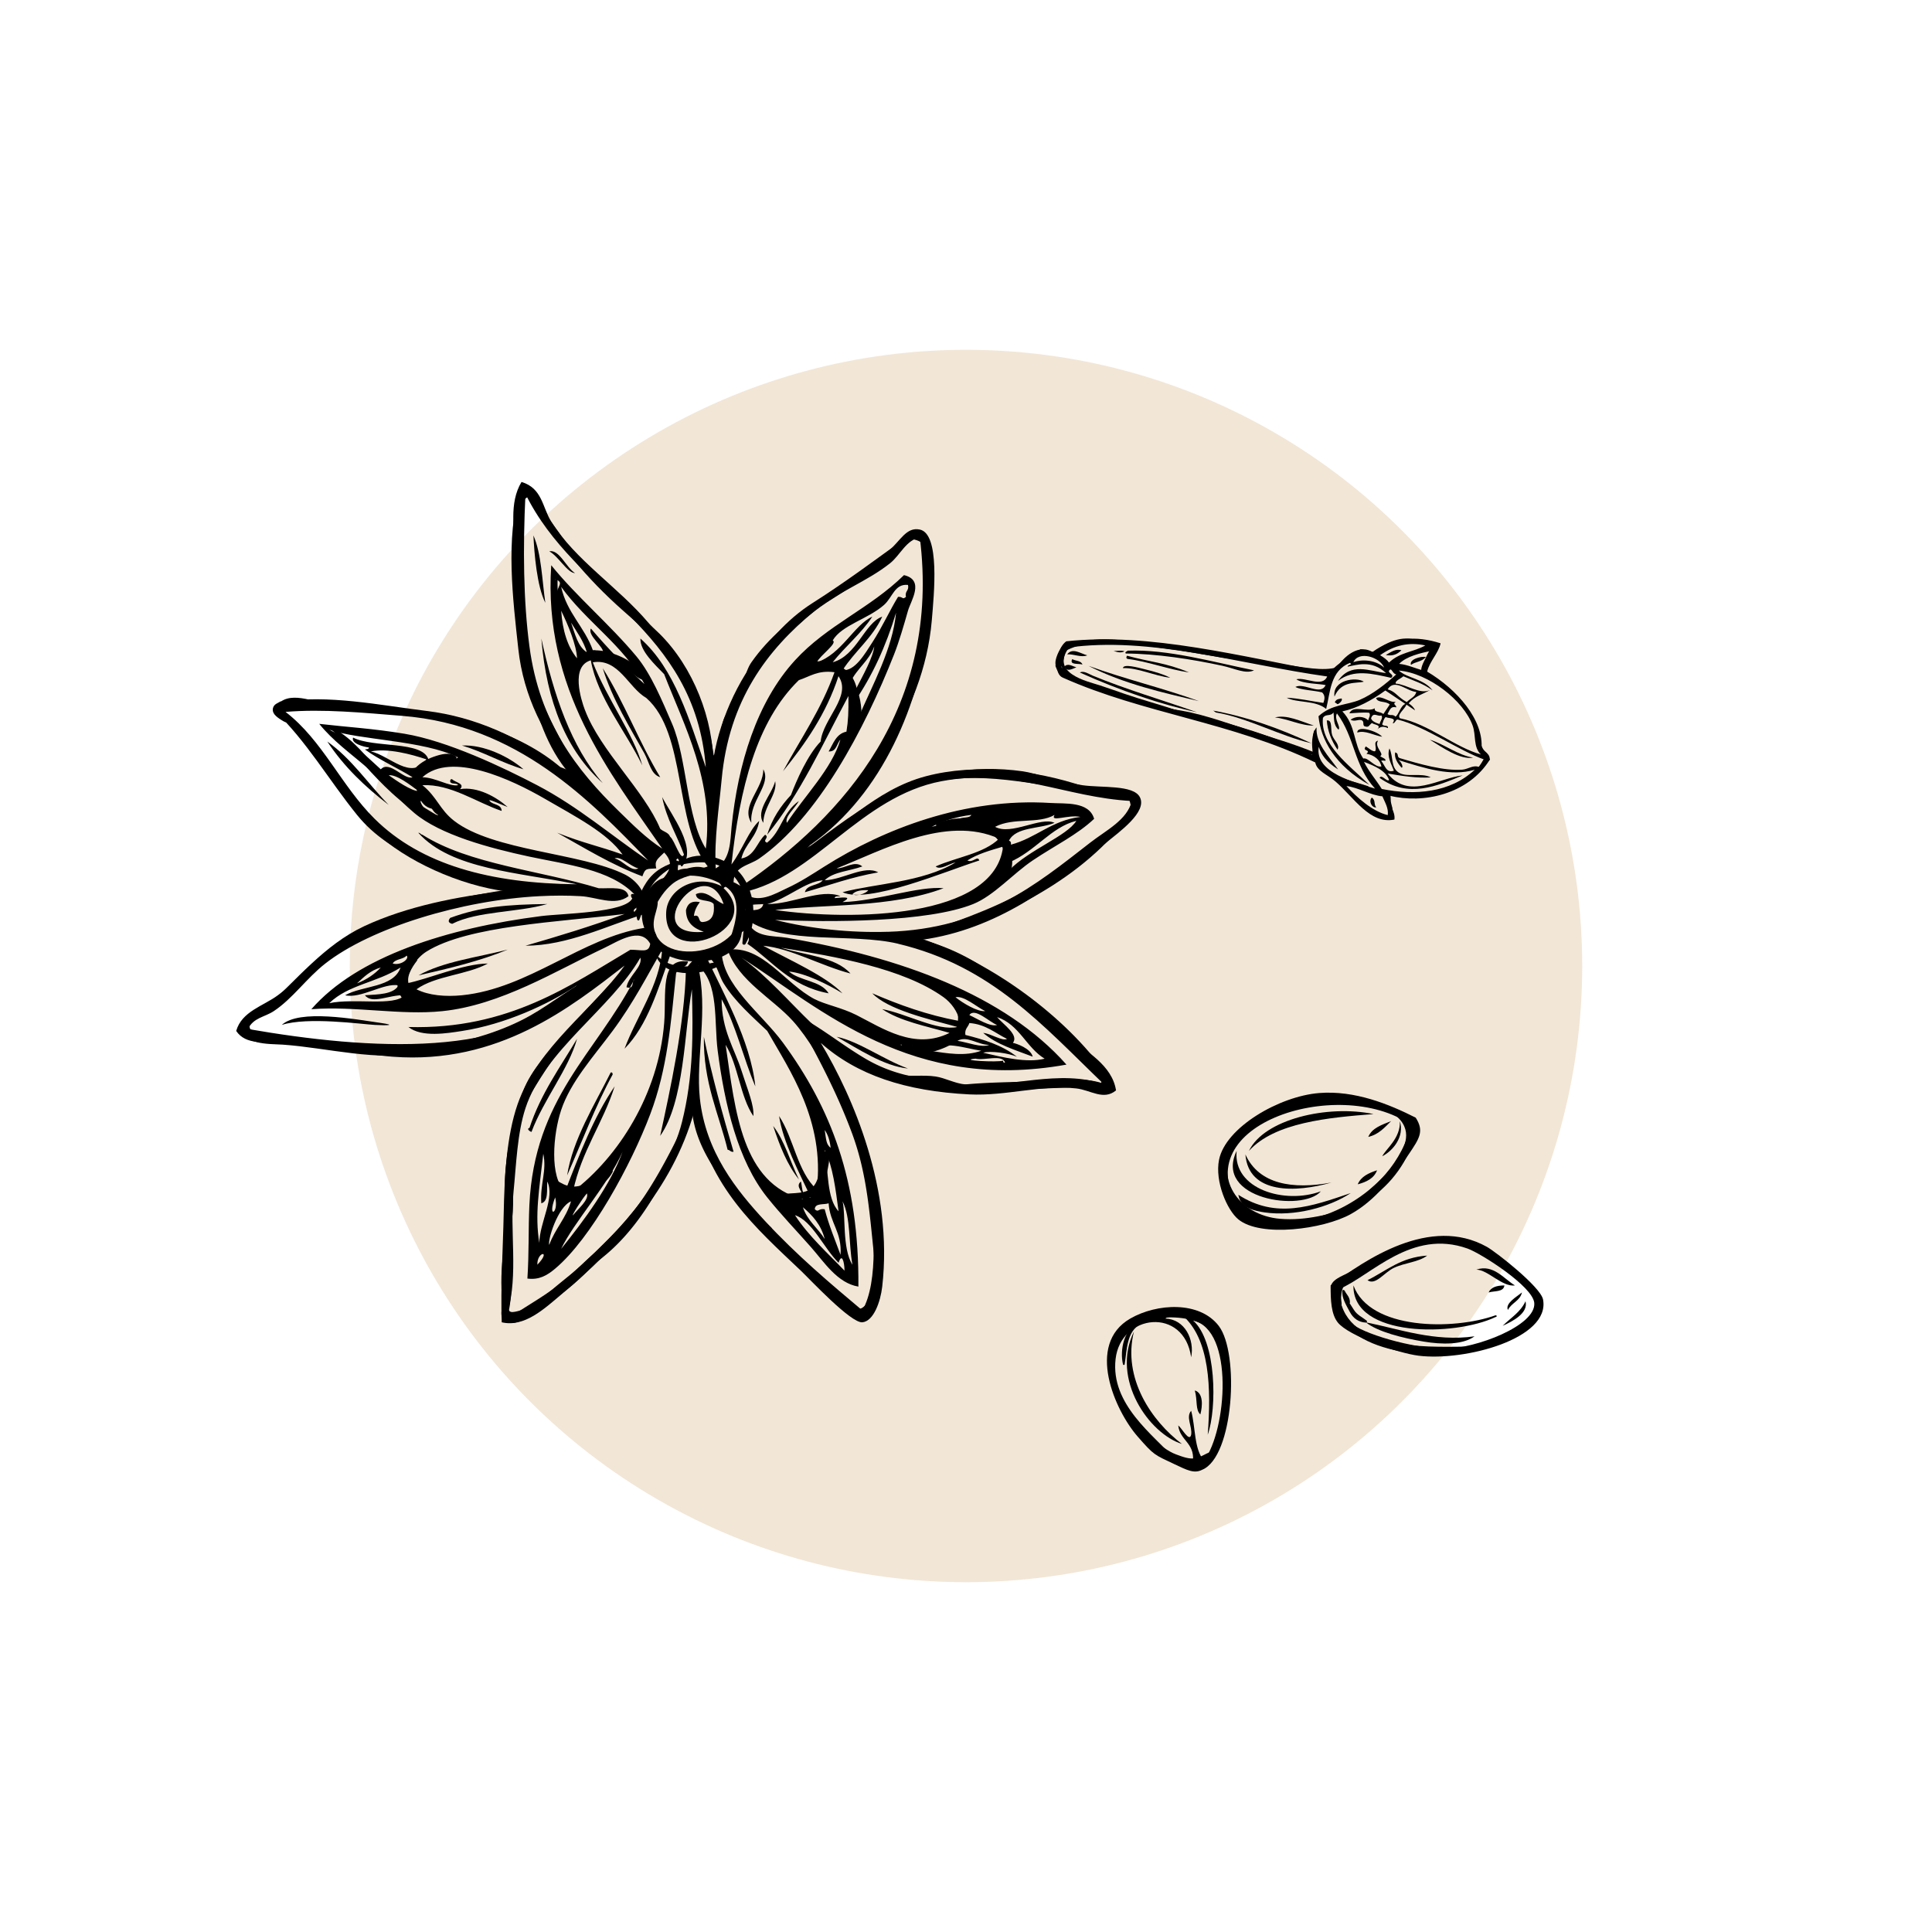 <svg viewBox="0 0 500 500" id="a" xmlns="http://www.w3.org/2000/svg"><defs><style>.c,.d{stroke-width:0}.d{fill-rule:evenodd}</style></defs><circle style="stroke-width:0;fill:#eee0cb;opacity:.8" r="159.47" cy="250" cx="250"></circle><path class="d" d="M189.85 298.07c-.83.14-.88-.48-1.54-.51-2.32-9.48-6.3-17.29-6.15-29.23 2.13 10.35 4.86 20.1 7.69 29.75ZM137.54 292.94c-.59-.18-1.3-.9-.51-1.03 2.92-8.87 7.92-15.67 12.31-23.08-2.14 7.78-8.61 15.66-11.79 24.1ZM72.92 265.25c4.54-4.16 18.9-1.48 25.64-.51 3.99.57 1.87.7-1.54.51-3.38-.18-17.39-2.16-24.1 0ZM108.3 252.43c6.35-3.57 15.18-4.65 23.08-6.67-7 2.92-15 4.83-23.08 6.67ZM117.02 239.09c-1.07-.29-1.09-.8-.51-1.54 7.8-2.87 14.71-3.47 25.13-3.59-7.67 2.24-18.05 1.78-24.62 5.13ZM197.54 212.94c-2.08-3.25 2.21-7.25 3.08-10.77.67 3.25-3 6.56-3.08 10.77ZM194.46 212.94c-2.86-4.46 3.14-8.78 3.08-13.85 2.22 3.92-3.66 8.19-3.08 13.85ZM100.61 208.32c-6.11-4.66-11.62-9.92-15.9-16.41 6.31 4.46 10.57 10.97 15.9 16.41ZM156 202.68c-9.4-8.38-14.55-21.01-15.9-37.44 3.19 14.58 7.64 27.92 15.9 37.44ZM135.48 199.09c-5.67-1.68-10.25-4.46-15.9-6.15 5.59-.28 12.16 2.88 15.9 6.15ZM141.13 156.01c-2.19-4.34-2.86-12.82-3.08-17.44 2.08 4.76 2.22 11.46 3.08 17.44Z"></path><path class="d" d="M147.28 200.12c-11.02-12.7-12.86-36.22-13.85-56.41-.32-6.55-1.77-13.51 1.54-18.98 5.38 1.62 5.37 6.53 7.69 10.26 6.21 9.97 17.28 16.9 25.13 26.16 8.18 9.65 14.72 18.59 16.92 34.36 2.02-2.34 1.41-5.9 2.57-9.23.78-2.24 2.95-3.66 4.1-6.15.96-2.08 1.31-6.19 3.08-8.72 9.13-13.04 24.4-19.49 35.39-28.72 3.18-2.68 4.68-6.4 8.21-5.64 5.23 1.13 3.68 16.55 3.08 23.59-2.12 24.64-18.6 44.46-32.31 58.98 12.9-9.62 29.42-23.73 55.9-20 3.36.47 9.16 2.68 15.39 3.59 4.95.72 13.17-.16 14.87 3.08 2.02 3.84-5.42 9.08-8.72 11.8-13.5 11.12-28.29 22.42-47.7 25.13 16.67 4.29 26.21 15.46 37.95 25.13 4.58 3.77 11.29 7.28 12.31 13.85-3.26 2.67-6.54-.08-10.26-.51-8.82-1.03-18.22 2.01-27.69 1.54-16.51-.83-29.1-4.99-38.46-13.33 8.41 14.06 18.77 37.96 15.9 63.08-.44 3.86-2.21 8.94-5.13 9.23-2.95.3-13.7-11.25-15.9-13.33-11.78-11.19-23.69-21.48-27.69-41.03-5.64 19.99-19.61 34.74-34.36 47.18-4.33 3.65-9.54 8.56-15.39 7.18-.32-9.25.31-18.7.51-28.21.19-9.23.7-19.91 3.59-28.21 5.21-14.97 19.67-24.6 27.69-35.9-13.92 10.76-32.57 25.67-60 23.59-8.22-.62-18.41-3.07-27.69-3.59-5.36-.3-10.29.68-12.82-3.08 1.44-5.08 7-6.43 10.77-9.23 7.3-5.42 11.68-11.03 20.51-15.9 10.28-5.67 23.44-9 37.95-11.28-15.07-5.22-29.09-8.54-37.95-19.49-7.34-9.07-13.06-19.12-21.54-27.18 2.78-5.39 9.09-2.46 13.85-1.54 5.17 1 11.33 1.19 16.41 1.54 18.84 1.29 34.78 6.39 45.13 15.9.44-.09.48.2.51.51h.51Zm18.46 47.7c-7.54 13.18-24.82 23.95-29.75 38.98-2.14 6.52-2.4 14.75-3.08 21.54-1.03 10.38 1.27 21.43-1.54 31.28 5.45.21 9.9-4.69 14.36-8.21 11.95-9.43 26.85-25.44 30.77-41.03 2.98-11.86 2.87-23.09 2.56-34.36-1.96 11.13-1.95 29.1-8.21 37.95 2.56-11.78 6.33-29.02 6.67-43.08.52-1.02 1.28-1.8 2.05-2.56-1.54-.85-4.4-.39-6.15-1.03-3.17 8.8-5.84 18.09-11.79 24.1 3.12-8.35 9.12-16.51 9.74-25.64-3.7 6.44-7.45 13.8-12.82 21.03-4.94 6.65-10.9 13.19-13.33 20.51-2.07 6.22-3.06 17.37 1.03 21.03 3.72-9.61 7.41-19.26 12.82-27.18-3.05 9.6-8.58 16.72-10.77 27.18 11.72-8.91 22.11-25.08 23.59-43.59.61-7.58-1.24-16.94 6.15-15.9-.25 1.8-2.64 1.46-3.08 3.08-1.34 12.92-2.22 24.64-6.67 36.41-4.96 13.14-15.33 32.2-24.62 40-2.08 1.75-4.14 2.96-7.18 2.56.44-6.6.23-12.7.51-18.98 1.27-27.74 17.24-39.32 27.18-58.47-.72.65-.03 2.71-2.05 2.05.52-2.91 4.27-5.29 3.59-7.69Zm45.13 10.77c2.62 1.38 6.95 2.17 10.77 4.1 6.69 3.38 15.05 9.15 24.1 4.62-6.1-1.77-12.73-3-17.44-6.15 6.28 1.14 14.31 5.77 19.49 4.62-7.81-2.1-18.05-4.52-22.05-8.72 6.94 2.98 14.19 5.64 22.57 7.18-.4-2.43-2.19-4.78-4.1-6.15-10.5-7.54-28.12-10.55-42.06-12.82 6.23 1.97 14.08 2.33 17.95 6.67-7.6-1.97-15.39-6.49-22.57-7.18 6.86 3.74 16.15 7.79 20.51 12.31-3.81-2.35-9.77-5.26-13.85-5.64 2.82 2.48 8.27 2.33 10.26 5.64-10.1-1.87-14.6-8.43-21.03-12.82.99-1.84-.2-1.88-.51-3.59-2.47 1.29-3.17 4.35-6.15 5.13-.15 8.97 10.28 16.42 15.9 24.1 12.28 16.79 19.7 35.45 19.49 63.08-5.46-.9-8.88-6.38-12.31-10.26-3.7-4.19-7.75-8.41-11.28-12.82-7.61-9.5-11.02-24.03-12.82-37.95-.99-7.69.41-17.47-5.13-22.05 2.79 11.34-.6 24.12.51 34.36 1.5 13.86 9.4 23.7 16.92 31.8 8.26 8.89 16.79 16.08 25.13 23.08 4.31-7.32 3.02-23.25 1.54-32.31-2.34-14.33-11.81-34.03-19.49-42.57-5.27-5.86-14.11-10.37-16.92-18.46 9-1.24 14.65 8.65 22.57 12.82Zm6.15 68.21c-3.8-3.75-6.84-10.9-11.28-12.31 3.59 5.48 8.39 9.73 12.82 14.36-.02-2.25-.67-4.73-1.54-2.05Zm1.03-15.9c.87 3.29-.16 12.19 2.56 16.41-.99-5.33-.41-12.24-2.56-16.41Zm-78.98 16.41c3.79-3.95-.15-3.43 0 0Zm75.39-15.9c-1.27.44-3.55-.13-3.59 1.54.98.96.93-.3 2.56 0 1.1 4.19 2.68 7.92 4.1 11.8.42-5.9-2.76-8.18-3.08-13.33Zm-69.24 11.8c5.96-7.37 12.78-16.62 15.9-25.13-3.71 8.46-12.66 18.3-15.9 25.13Zm2.56-12.31c-3.45 1.46-6.09 10.06-5.64 11.28 1.49-4.15 4.36-6.92 5.64-11.28Zm-6.15-5.13c-.15 2.25.35 5.14-1.54 5.64-.35-5.17 1.48-8.32.51-12.82-1.07 9.43-2.21 15.69-1.03 23.08.08-5.33 4.13-11.79 2.05-15.9Zm66.16 6.67c1.15 3.46 3.86 5.37 5.64 8.21-.93-3.69-3.13-6.1-5.64-8.21Zm-55.9-3.59c-1.2 1.32-4.11 5.97-3.59 5.64 1.19-1.55 4.23-3.96 3.59-5.64Zm-8.21 1.03c-2.18 5.56 1.03 4.32 0 0Zm69.75-12.31c1.02 5.48.45 12.55 3.59 15.9-.77-5.72-1.45-11.55-3.59-15.9Zm-11.79-8.72c3.8 5.77 4.72 14.42 9.74 18.98 2.16-17.82-7.14-31.02-12.82-41.03-3.94-3.78-8.25-7.46-11.28-12.31-1.45-2.32-1.74-5.8-4.62-7.18 4.12 9.04 11.6 21.91 12.82 33.85-3.11-7.32-5.03-15.83-8.72-22.57-.02 8.03 3.34 12.8 5.13 18.46 1.58 4.99 3.32 8.96 3.08 11.8-3.45-5.09-3.92-13.17-7.18-18.46 2.55 17.45 4.2 35.81 20 40 .47-1.87-2.23-3.2-.51-4.62.45 1.77.13 4.31 2.56 4.1-3.01-6.39-7.21-14.33-8.21-21.03Zm11.79 3.59c.41 2.6.36 3.67 1.54 4.62-.2-1.85-.68-3.42-1.54-4.62Zm18.98-48.21c-11.94-2.84-29.65.4-38.98-6.15 1.4 4.71 6.73 4.01 10.26 4.62 29.36 5.05 56.24 14.73 72.31 32.82-40.04 7.21-63.13-14.13-84.11-27.69 13.35 9.51 22.26 26.46 40.52 30.26 3.14.65 6.41.01 9.74.51 2.47.37 4.92 1.79 7.69 2.05 11.21 1.04 24.4-4.15 35.9 0-15.8-15.14-29.01-30.62-53.34-36.41Zm20 29.75c-4.71.44 5.85 1 7.18.51.03.31.08.61.51.51-.66-2.25-5.37-.45-7.69-1.03Zm14.87-.51c-4.58-1.75-9.45-3.2-12.82-6.15 2.06.18 4.94 2.22 6.15 1.54-3.11-1.51-5.46-3.77-9.74-4.1-.29 1.07-1.27 1.46-1.03 3.08 4.76 1.21 9.35 2.55 13.33 5.64-2.03-.89-6.9-1.63-8.72-1.03 5.07 1.18 11.27 2.7 15.9 1.54-4.78-2.91-6.54-8.85-12.31-10.77 1.63 1.95 5.72 4.61 4.1 6.67.89.18 4.6 1.4 5.13 3.59Zm-13.33-1.54c-4.28-.61-9.82-2.82-13.33 0 4.47.68 9.13 1.52 13.33 0Zm-13.85-.51c-2.91-.6-5.2-1.33-7.18-1.03 2.09.33 5.96 3.1 7.18 1.03Zm7.69-2.05c2.44.31 6.28 1.91 8.21 1.03-2.83.08-5.7-2.49-8.21-1.03Zm-138.47-53.34c12.14 7.69 30.45 9.21 45.64 13.85 3.14.11 7.15-.65 7.69 2.05-3.5 2.67-8.18.23-12.31 0-3.52-.2-7.02-.19-10.77 0-20.05 1.03-43.55 8.16-55.39 17.44-4.89 3.83-8.41 9.05-13.33 12.31-2.39 1.58-5.23 1.66-6.67 4.62 31.07 5.4 69.28 8 85.13-11.28-7.4 4.9-18.57 10.08-29.75 11.8-3.81.59-10.44 1.72-13.85-1.03 26 .73 42.12-10.96 57.44-20 3.04 0 4.79.91 5.13-1.54-2.51-4.58-8.44-.56-11.8 1.03-12.62 5.96-26.88 14.86-42.05 16.41-10.81 1.11-22.35-1.36-33.85-.51 11.87-13.63 35.19-21 59.49-24.1 5.31-.68 21.95-.83 23.59-4.62-.1.22-1-1.51.51-1.03-6.23-6.45-17.39-7.65-27.18-9.74-10.37-2.22-23.01-5.62-29.75-11.28-4.65-3.91-8.19-8.25-12.31-11.8-4.32-3.72-8.78-6.89-12.31-11.28 7.32.85 13.79 1.19 22.05 2.56 11.22 1.87 25.56 8.73 34.36 13.33 10.68 5.59 19.46 13.23 28.72 19.49-15.04-15.59-33.79-35.06-63.59-37.44-10.11-.81-20.57-1.85-30.26-1.03 9.61 7.38 14.38 19.09 23.08 27.69 12 11.87 29.86 16.7 52.31 16.92-14.99-3.13-32.47-3.77-41.03-13.33.51 0 .61.42 1.03.51Zm141.55 46.67c2.01.91 5.39 3.14 7.18 2.56-1.97-.71-5.81-4.63-7.18-2.56Zm-3.59-4.62c1.9 1.53 5.72 3.84 7.69 3.59-2.31-1.12-5.5-4.06-7.69-3.59Zm-142.58-.51c-4-.2-8.36 2.45-10.26 0 3.52-.24 7.33-.19 8.72-2.56-3.81-.72-9.79 3.53-13.85 2.56 4.6-2.58 12.47-1.89 14.36-7.18-6.35 4.01-13.44 4.39-18.46 9.23 6.55-1.39 16.82.91 19.49-2.05Zm11.8-55.39c.03-.31.08-.61.51-.51.78.82 3.44 1.11 2.05 2.56 4.52-.75 9.44 2.06 12.31 4.62-1.2-.4-5.45-2.43-4.62-1.54.82 1.06 3.03.73 3.08 2.56-6.52-2.2-13.16-7.01-20.51-6.67 3.84 3.09 4.43 6.3 8.21 9.23 10.08 7.82 32.89 8.29 44.11 13.85 2.86 1.42 5.12 4.18 5.13 6.67-.04 1.53-3.64 2.13-2.56 3.08.21-1.14 2.81-.49 2.56.51-9.63 3.02-19.85 8.18-30.77 8.21 8.39-2.43 16.88-5 25.64-8.21-16.73 2.06-40.59 3-51.29 9.74-2.6 1.64-4.81 4.98-5.13 8.21 5.35-1 14.69-5.11 21.03-5.13-5.42 2.96-13.61 3.14-18.46 6.67 3.19 1.6 7.49 1.97 11.8 1.54 17.26-1.74 30.95-14.87 47.18-17.44.72-2.78 1.38-5.07.51-8.21 1.84-3.13 9.24-6.53 4.61-11.28-1.8 1.77-2.54 2.11-2.05 4.1-2.45.19-2.81-.2-3.59 2.05-8.08-3.03-14.92-7.31-22.05-11.28 6.93 2.76 10.71 3.41 16.92 5.64-3.92-5.59-12.09-9.77-20-14.36-8.82-5.12-24.34-12.38-31.8-5.64 3.38.05 7.05 2.51 9.23 2.05-.31-.71-1.97-.08-2.05-1.03Zm-17.95 48.21c-2.68.74-4.39 2.45-6.15 4.1 2.46-.96 4.51-2.33 6.15-4.1Zm6.67-3.08c-.86 1.02-2.94.82-3.59 2.05 2.19.62 4.44-1.33 3.59-2.05Zm64.62-15.39c1.32 2.66-1.35 5.16-.51 8.72 2.51 10.7 27.88 5.37 21.54-9.74-1.12-.12-2.76-2.31-3.59-1.03 11.28 10.69-15.67 21.56-14.87 6.15.3-5.77 7.51-10.08 14.36-6.67-3.7-6.38-14.6-2.18-16.92 2.56Zm7.69 3.59c.4-1.49 1.27-2.49 3.59-2.05-.72.99-1.36 2.06-1.54 3.59 1.91-.55.81 1.92 2.56 1.54 2.11-.28 2.88-1.91 2.56-4.62-1.02-1.37-4.44-.34-4.61-2.56 2.7-1.32 4.95 1.76 7.18 2.56-4.75-14.2-22.58 8.76-5.13 7.18-2.53-.88-4.6-2.24-4.61-5.64Zm52.31 5.64c24.5-.8 38.12-12.04 52.31-23.08 4.13-3.22 9.56-5.83 10.77-10.77-17.26-.9-30.45-8.67-49.24-5.13-20.93 3.94-32.9 24.8-51.29 28.72 3.48 3.37 8.24.37 11.28-1.03 3.48-1.59 6.76-3.76 9.74-5.64 15.42-9.74 36.29-17.81 58.47-16.41 3.73.24 9.96-.48 11.28 4.1-4.39 4.15-10.19 6.93-15.9 10.77-5.12 3.44-10.01 9.1-15.39 11.28-11.74 4.76-37.42 4.76-51.29 4.1 9.31 2.35 19.64 3.39 29.23 3.08Zm17.44-17.95c-1.49.24-3.99 2.13-5.13 1.03 5.44-2.42 12.43-3.3 16.41-7.18-13.8-6.29-30.73 3.31-42.06 7.69 2.14.07 4.65-2.16 6.67-.51-3.24 1.2-7.53 1.36-9.74 3.59 4.72-.14 10.33-4.03 13.85-2.05-6.86 1.18-12.73 3.35-18.98 5.13.51-2.05 3.5-1.62 4.62-3.08-4.52.31-9.19 4.79-14.36 6.15 6.53.05 13.81-4.09 18.97-2.05-.6.08-1.46-.09-1.54.51 2.72-.25 4.64-.38 2.05 1.03 9.01-.27 19.66-4.21 26.16-3.59-13.51 5.13-31.3 4.12-43.59 5.64 19.66 2.8 56.8 2.34 58.98-16.41-3.3.97-6.64 1.91-9.23 3.59 1.47.72 2.61-1.4 3.08 0-8.83 2.82-28.79 11.33-35.39 8.21 8.51-2.26 20.62-2.53 29.23-7.69Zm-49.75 10.77c-1.85.2-4.29-.19-4.61 1.54 2.16.11 4.29.19 4.61-1.54Zm27.18-3.59c-1.79-.08-3.28.14-4.1 1.03.77.62 3.39-.02 4.1-1.03Zm-32.82-1.03c26.69-18.12 51.63-46.53 46.16-90.26-3.54.65-5.07 4.58-7.69 6.67-5.91 4.71-13.51 7.42-19.49 12.31-12.41 10.15-22.22 23.23-24.1 43.59-.69 7.39-1.97 15.55-1.54 23.08 3.94-2.26 3.74-7.21 4.1-10.77 1.65-16.27 6.5-32.24 16.41-43.08 8.39-9.18 19.27-13.29 28.21-22.05 5.45 1.29 1.75 6.67 1.03 9.23-1.1 3.88-2.32 8.05-3.59 11.28-7.73 19.6-19.78 42.28-34.88 52.82-2.69 1.88-6.63 1.99-6.67 6.15.76.27 1.29.76 2.05 1.03Zm86.67-16.92c-6.56 1.61-10.64 7.94-17.44 10.77.7 1.17-1.32 1.93 0 2.05 5.29-5.41 15-8.87 17.44-12.82Zm-127.19-28.72c3.97 10.59 15.38 20.89 19.49 30.77.77.77 2.16.92 2.56 2.05 1.23.97 2.76 6.6 3.59 4.62-1.81-5.03-4.52-9.16-5.64-14.87 2.32 4.58 9.33 13.45 5.13 17.95-.74-.02-.78-3.23-1.54-1.54 1.11-.09.23 1.82.51 2.56 1.93-.98 5.76-.05 7.69-1.03-8.8-11.03-5.35-34.31-15.9-43.59-4.67-2.68-7.11-10.32-13.85-9.23 3.76 9.6 10.52 18.56 12.82 26.67-4.31-8.86-11.57-17.48-13.33-27.18-5.27 1.52-2.56 10.09-1.54 12.82Zm7.69 38.46c2.14.44 4.26 3.59 6.15 2.56-2.09-.49-4.56-3.29-6.15-2.56Zm58.47-30.77c-1.04 1.01-.95 3.16-3.08 3.08 1.21-2.04 1.92-4.57 4.61-5.13.45-2.77.56-5.02.51-9.23-6.63 12.35-12.49 25.46-21.03 35.9 1.29-4.18 3.51-7.43 6.15-10.26 1.42-3.72 4.31-10.39 7.69-13.85.63-5.97 8.15-11.74 4.62-16.92-3.2 9.8-8.56 17.42-14.36 24.62 4.57-8.43 9.93-16.06 13.33-25.64-4.34-.58-6.39 1.13-9.23 2.05-11.01 10.7-15.31 28.11-17.44 47.7 2.81-3.73 4.49-8.8 7.18-11.28-.61 4.17-3.67 5.91-4.62 9.74 3.48-.63 4.01-4.2 6.15-6.15 1.26.68-.92 1.55.51 2.05 3.83-3.09 3.86-7.67 8.21-10.77-.85 1.73-3.78 4.07-3.08 5.64 4.53-6.93 11.64-14 13.85-21.54Zm-45.64-16.92c-2.34-2.45-6.29-6.01-6.15-9.23 8.88 7.87 12.61 20.9 16.92 33.34-2.88-36.26-33.81-44.48-46.67-70.77-.68 14.1-.54 27.75 1.03 39.49 2.62 19.74 12.26 32 23.08 42.57 3.65 3.57 7.24 7.16 11.28 9.74-13.59-19.76-30.86-41.26-28.72-73.34 6.39 7.96 15.2 15.35 22.05 23.59 3.82 4.59 6.71 11.6 9.23 17.44 3.91 9.08 3.7 24.26 8.72 32.31 2.17-17.41-5.6-31.84-10.77-45.13Zm107.7 36.93c-3.16-.66-7.93 1.52-6.67-.51-4.23 2.43-10.63.58-15.39 3.08 4.16 2.32 11.88-2.73 15.39-1.03-3.84 1.63-9.97.97-11.8 4.62.4.11.6.43.51 1.03 6.61-1.77 10.49-6.27 17.95-7.18Zm-38.46 2.56c2.13-.43 3.81-1.32 6.67-1.03-.16-2.04 2.98-.78 3.59-2.05-3.94.5-7.33 1.56-10.26 3.08Zm-132.32-6.67c.34 2.07 3.53 3.97 4.62 3.59-1.94-.79-1.88-3.59-4.62-3.59Zm-8.21-6.67c2.1 1.5 5.84 4.06 7.69 4.1-2.07-1.53-5.58-4.32-7.69-4.1Zm-6.15-6.67c.4-.11 1.01-.01 1.03-.51-1.35-.15-4.7-1.05-4.1-2.56 5.33 2.73 17.99.78 19.49 5.64 2.4-.33 6.14.67 7.69-.51-9.12-4.5-25.5-4.43-33.34-7.18 5.27 2.59 9.21 6.51 13.33 10.26 2.3-2.43 6.06 2.88 8.21 2.05-4.01-2.49-8.54-4.45-12.31-7.18Zm15.9 2.56c-3.83-1.3-10.03-2.96-14.36-2.05 4.74 1.01 10.55 7.73 14.36 2.05Zm121.55-37.95c-2.61 8.67-6.18 16.39-10.77 23.08 1.18.53-.24 3.66 1.03 4.1 3.57-8.4 8.87-17.8 9.74-27.18Zm-5.64 8.72c-1.35 3.78-4.52 5.73-6.15 9.23 1.18-.16.57 1.48 1.54 1.54 1.63-3.16 4.33-7.97 4.61-10.77Zm-81.03-15.39c1.48 6.72 6.06 10.35 8.21 16.41 1.24-.21 1.12.94 2.57.51.5-1.21-4.1-4.43-3.08-6.15 4.33 5.07 8.94 9.87 13.85 14.36-5.48-10.08-15.02-16.09-21.54-25.13Zm83.6 4.62c-4.22 3.74-10.99 5.23-13.33 9.23 1.38.69-3.24 3.82-4.1 5.64 6.35-2.03 9.72-9.77 14.36-11.8-2.93 4.43-7 7.7-10.26 11.8 6.21-1.65 8.26-10.2 12.82-11.8-2.53 5.51-7.12 8.95-10.26 13.85 3.18.3 5.74-4.18 7.69-7.18 2.56-3.94 4.64-8.54 6.67-11.8 1.4-.05 1.03.85 2.05 0-.37-1.57.88-1.51.51-3.08-3.45-.37-3.98 3.2-6.15 5.13Zm-83.6 1.54c.36 5.11 1.64 9.3 4.1 12.31-.1-3.39-2.39-8.84-4.1-12.31Zm2.56 3.08c1.02 2.91 1.72 6.15 4.1 7.69-.91-3.02-2.59-5.27-4.1-7.69Zm-4.1-11.28c.29.9-.62 3.01.51 3.08.54-1.7 1.52-2.22-.51-3.08Z"></path><path class="d" d="M206.77 305.25c-3.05-3.79-4.97-8.71-6.67-13.85 2.99 3.85 4.4 9.27 6.67 13.85ZM146.77 304.23c1.39-9.21 7.18-18.46 11.28-26.67.44-.09.48.2.51.51-4.47 8.18-7.93 17.37-11.8 26.16ZM234.98 276.53c-6.24-.6-12.97-5.15-18.46-8.21 5.7 1.14 12.18 5.94 18.46 8.21ZM170.87 201.14c-2.45-.72-2.83-3.87-4.1-6.15-3.5-6.27-8.4-14.17-10.77-22.05 5.55 8.81 9.45 19.26 14.87 28.21ZM148.82 148.32c-2.01-.05-4.23-4.31-6.67-5.64 2.61-.55 4.35 4.19 6.67 5.64Z"></path><path class="c" d="M72.51 181.57c-.67.43-1.4.6-1.76 1.39-.3.66-.15 1.35.27 1.91.47.61 1.21 1.09 1.86 1.5.69.44 1.38.84 2.17.49.18-.08.25-.33.21-.51-.37-1.5-5.07-2.38-2.48-4.33.26-.2.03-.64-.27-.45Z"></path><path class="c" d="M72.88 182.47c10.84.14 21.78 1.64 32.56 2.79 6.86.73 13.42 1.52 19.8 4.22 6.56 2.78 12.44 6.86 18.97 9.66.54.23.94-.44.46-.79-10.15-7.54-21.66-12.81-34.21-14.35-11.93-1.46-25.76-4.35-37.69-2.35-.48.08-.35.83.11.83Z"></path><path class="c" d="M143.48 198.87c.62.58 1.35 1.02 2.1 1.4.58.3 1.21.73 1.85.86.4.09.95-.29.75-.75-.32-.76-.95-.95-1.68-1.27-.89-.39-1.8-.73-2.77-.84-.31-.04-.46.41-.25.6ZM73.35 185.46c9.95 10.19 15.4 23.66 26.9 32.56 9.21 7.13 23.82 12.8 35.32 13.02.62.01.76-.95.15-1.09-15.28-3.6-30.04-8.02-41.08-19.8-7.52-8.02-11.37-19.21-20.99-25.09-.25-.15-.5.19-.3.39Z"></path><path class="c" d="M130.5 230.64c-11.96 1.3-25.29 3.94-36.25 9.06-10.31 4.82-17.49 13.92-25.79 21.42-.53.48.16 1.39.77.99 8.91-5.79 14.58-15.34 24.21-20.21 11.52-5.82 24.77-7.45 37.15-10.58.37-.09.31-.74-.09-.69ZM64.1 263.69c-.47 1.03-1.08 1.72-.82 2.94.22.99.88 1.56 1.78 1.93.69.29 1.13-.71.69-1.18-.42-.44-.9-.64-1.08-1.27-.16-.58-.14-1.59 0-2.17.08-.33-.42-.57-.57-.24Z"></path><path class="c" d="M63.25 265.13c-1.64 5.39 6.69 5.01 9.9 5.22 11.45.78 24.85 4.54 36.14 1.98.54-.12.39-.91-.13-.94-5-.23-45.16-1.35-45.16-6.17 0-.44-.63-.51-.75-.1ZM114.59 271.87c15.14-2.82 29.12-8.34 40.58-19.03.4-.37-.11-.92-.55-.71-6.16 2.87-11.46 7.34-17.38 10.69-7.19 4.07-14.96 6.17-22.94 8.01-.68.16-.39 1.16.29 1.04ZM162.28 249.83c-6.39 7.14-13.1 14.06-19.37 21.3-3.79 4.38-7.98 9.46-8.42 15.41-.03.35.47.44.63.17 4.27-6.9 7.86-13.26 13.35-19.42 4.95-5.55 9.76-11.2 14.1-17.24.12-.17-.15-.38-.29-.22Z"></path><path class="c" d="M135.14 284.26c-4.06 10.27-5.47 21.62-3.9 32.58.07.52.89.47 1 0 1.05-4.43.22-9.26.51-13.82.41-6.28 1.56-12.48 2.94-18.61.08-.37-.42-.49-.55-.15Z"></path><path class="c" d="M131.48 314.73c-1.03 7.73-2.77 17.17-.9 24.85.12.51.94.53 1.05 0 1.59-7.8.29-16.9.29-24.85 0-.29-.41-.27-.44 0Z"></path><path class="c" d="M130.9 335.85c-.83 1.69-2.24 5.5.32 6.38 2.33.8 5.32-1.21 6.38-3.2.15-.29-.1-.71-.45-.59-1.57.55-3.01 2.19-4.71 2.27-1.5.07-1.11-1.15-1.05-2.21.05-.91.04-1.71-.13-2.6-.03-.16-.29-.19-.36-.05Z"></path><path class="c" d="M130.97 336.65c-.53.89-.79 1.72-.61 2.77.19 1.08.69 1.35 1.73 1.59 2.17.5 5.27-.29 6.75-2.03.18-.22.05-.5-.22-.53-1.44-.16-2.7.65-4.08.96-.68.15-1.86.35-2.52.02-.62-.31-.7-1.98-.56-2.57.07-.29-.32-.46-.48-.2Z"></path><path class="c" d="M132.48 341.13c9.29-1.91 20.01-11.2 25.08-18.96.16-.24-.15-.55-.39-.39-3.98 2.59-7.18 6.25-10.79 9.31-4.42 3.75-9.3 6.39-14.09 9.58-.24.16-.09.52.19.46Z"></path><path class="c" d="M177.82 289.35c-3.36 6.95-6.85 13.94-11.15 20.37-4.86 7.26-10.91 12.48-16.98 18.58-.44.44.12 1.14.66.85 14.02-7.57 23.14-25.1 27.72-39.69.05-.15-.18-.25-.25-.11ZM179.02 286.18c.28 7.29 3.89 13.85 8.16 19.61 3.4 4.58 6.24 10.75 11.99 12.59.4.13.73-.43.41-.71-8.48-7.52-18.16-20.08-19.95-31.58-.05-.35-.63-.27-.62.08ZM221.23 339.47c1.09 1.01 4.38.22 3.77-1.61a.413.413 0 0 0-.48-.28c-.56.12-.89.58-1.36.87-.56.35-1.15.37-1.78.49-.23.05-.31.37-.14.53ZM206.35 263.92c5.35 9.64 10.27 18.91 14.12 29.28 4.17 11.21 4.62 21.91 5.94 33.66.07.61.88.61.95 0 2.51-21.27-6.99-46.92-20.67-63.21-.17-.2-.46.05-.35.27ZM207.36 264.15c10.44 9.04 24.68 19.87 39.38 16.7.48-.1.32-.76-.11-.8-8.32-.81-15.25-1.72-22.62-6.04-5.55-3.26-10.58-7.31-16.18-10.48-.38-.21-.83.32-.48.62ZM245.31 281.7c13.42 1.07 27.3-.41 40.76-.49.35 0 .39-.47.08-.59-6.03-2.21-13.06-.96-19.37-.74-7.18.26-14.43.25-21.54 1.33-.29.04-.19.46.07.48Z"></path><path class="c" d="M285.47 278.97c-.36.46-.37.96-.55 1.51-.08.24 0 .55.19.73.26.24.38.29.73.19.31-.09.55-.39.55-.72 0-.65.01-1.28-.51-1.71-.11-.09-.31-.13-.41 0ZM236.89 242.99c8.21 4.54 16.58 8.47 24.31 13.85 8.56 5.96 15.75 13.18 23.54 20.05.26.23.74-.08.51-.39-11.19-14.97-30.35-28.41-48.15-34.01-.3-.09-.48.35-.21.5Z"></path><path class="c" d="M235.93 243.23c19.08-2.81 41.79-14.24 54.09-29.31.29-.36-.1-1.02-.54-.7-7.98 5.73-15.13 12.25-23.75 17.11-9.55 5.38-19.7 8.65-29.98 12.26-.41.15-.24.71.18.64ZM292.06 206.32c.29.94.54 1.68.64 2.67.04.44.17.9.68.93.2 0 .45-.12.54-.31.59-1.25.03-3.13-1.24-3.76-.31-.16-.74.1-.62.48ZM206.64 221.71c10.48-4.3 18.11-13.36 28.9-17.49 15.17-5.8 29.34-1.29 44.72.24.58.06.63-.8.13-.97-12.49-4.22-27.9-6.01-40.77-2.6-13.33 3.53-21.69 13.73-33.32 20.04-.42.23-.13.97.33.79ZM196.23 169.75c-6.26 7.76-11.33 20.09-11.96 30.04-.04.58.75.58.94.13 2.03-4.96 3.24-10.23 5.15-15.25 1.9-4.98 4.47-9.67 6.35-14.65.1-.26-.3-.5-.48-.28Z"></path><path class="c" d="M235.19 138.63c-8.27 5.95-16.21 11.92-24.82 17.38-6.84 4.33-12.49 10.71-16.25 17.85-.28.53.46 1.18.87.67 6.44-7.92 11.8-14.2 20.54-19.62 7.21-4.47 13.97-9.91 19.94-15.92.18-.18-.06-.52-.28-.37ZM236 139.47c.91.25 1.57.33 2.37.9.56.4 1.33-.39.95-.95-.71-1.03-2.69-1.66-3.48-.37-.09.16 0 .36.17.41Z"></path><path class="c" d="M238.21 137.87c.41.71.74 1.48.95 2.27.17.62.24 1.27.5 1.86.09.21.41.13.47-.06.45-1.53-.63-3.23-1.69-4.25-.12-.12-.32.03-.23.18ZM240.39 160.37c-2.87 11.46-5.13 21.49-11.24 31.77-5.61 9.43-12.13 17.79-19.72 25.71-.32.34.11.97.52.67 18.66-13.26 27.97-36.29 30.86-58.1.03-.24-.36-.29-.42-.06ZM134.6 126.58c-3.83 12.7-1.87 28.48-.45 41.47 1.3 11.94 6.68 22.91 14.59 31.92.33.37.88-.1.67-.51-6.66-12.49-12.78-22.21-13.77-36.89-.8-11.93-2.66-24-.64-35.88.04-.25-.31-.36-.39-.11Z"></path><path class="c" d="M135.54 129.52c.29-.37.53-.59.94-.84.2-.12.47-.22.59-.44.15-.28.11-.55-.15-.75-1.02-.79-2.19.78-2.26 1.66-.03.42.61.72.89.37ZM137.8 129.75c6.75 11.07 13.81 19.76 23.48 28.31 6.97 6.17 13.01 11.24 16.68 20.14 2.73 6.61 4.23 13.33 5.63 20.32.12.59 1.01.43 1.02-.14.12-12.2-5.22-25.75-13.91-34.36-5.55-5.5-12.06-10-17.54-15.57-5.63-5.73-9.77-12.88-14.81-19.13-.25-.31-.76.09-.55.43ZM85.89 188.91c8.87 8.63 17.65 22.23 30.59 24.82.36.07.6-.41.26-.61-6.53-3.86-12.53-7.01-17.78-12.7-3.94-4.26-7.5-9.18-12.71-11.97-.29-.16-.61.23-.36.47ZM143.66 149.91c-1.02 5.79.14 12.2 2.16 17.67.07.2.43.19.4-.05-.71-5.92-2.08-11.5-1.92-17.53 0-.35-.57-.45-.63-.09ZM217.41 174.91c2.56 1.17 3.3 5.06 3.44 7.54.12 1.96-.3 4.06.61 5.84.16.32.72.35.88 0 1.07-2.44.57-6.77-.32-9.25-.77-2.15-1.84-4.46-4.31-4.85-.4-.06-.75.52-.3.72Z"></path><path class="c" d="M208.41 172.6c2.9-.61 6.52-.06 9 1.67 3 2.09 2.23 5.44 3.32 8.46.16.44.75.45.91 0 1.07-3.06-.31-7.92-3.16-9.62-3.11-1.85-6.97-2.8-10.29-1.02-.29.16-.08.58.22.51ZM150.66 171c1.62-2.66 7.97-.16 9.9.84 2.14 1.11 3.66 3.52 5.93 4.15.18.05.4-.09.39-.29-.34-4.77-15.56-10.9-16.78-4.93-.07.33.37.54.56.23ZM107.47 200.05c1.73-1.01 3.29-2.15 5.22-2.8 1.73-.58 3.39-.41 5.12-.7.33-.06.46-.56.2-.77-1.54-1.26-4-.55-5.72.05-2.07.73-4.08 1.87-5.39 3.66-.25.35.23.76.56.56ZM107.16 200.85c.61 3.01.93 7.85 4.85 8.49.27.04.57-.23.39-.51-.88-1.36-2.16-2.38-2.87-3.87-.7-1.49-.76-3.12-1.8-4.45-.23-.3-.64.04-.58.34ZM105.85 248.1c-1.7 2.89-3.9 5.08-2.6 8.71.73 2.04 3.19 4.72 5.54 3.74.3-.13.53-.55.22-.82-1.85-1.56-3.95-1.8-4.33-4.74-.34-2.63 1.48-4.2 1.89-6.59.07-.42-.48-.71-.72-.3Z"></path><path class="c" d="M107.47 248.27c-2.09 1.83-4.42 4.28-3.18 7.32.9 2.21 3.79 4.24 6.19 3.79.27-.05.35-.43.16-.61-1.39-1.28-3.57-1.74-4.57-3.44-1.31-2.21.51-4.96 1.85-6.71.21-.27-.22-.55-.45-.35ZM141.53 304.71c2.82 2.27 3.71 4.81 7.86 4.2 3.57-.52 7.47-2.29 9.15-5.6.16-.32-.18-.75-.52-.52-2.43 1.59-4.75 3.18-7.58 4-3.78 1.09-5.56-1.04-8.54-2.55-.29-.15-.65.25-.37.48ZM203.3 309.73c2.94 1.1 6.65.97 8.77-1.6 1.04-1.26 1.57-2.89 1.9-4.47.36-1.72.92-3.71.44-5.43-.13-.48-.74-.51-1-.13-1.43 2.09-1.04 5.11-2 7.45-1.46 3.58-4.82 3.07-8.01 3.4-.44.05-.53.61-.1.77ZM247.56 259.13c.46 3.92 1.31 7.9-3.01 9.93-1.39.66-3 1.13-4.5 1.44-2.28.47-3.89-.05-6.03-.61-.41-.11-.81.36-.57.74 2.45 3.83 9.56 1.43 12.69-.31 4.29-2.4 4.05-7.46 2.04-11.35-.15-.28-.66-.16-.62.17ZM242.67 213.93c4.85-.32 9.6-1.4 13.85 1.77 1.9 1.42 3.26 3.38 3.47 5.78.22 2.55-.94 3.93-1.94 6.05-.28.59.28 1.1.85.85 4.67-2.05 3.3-9.27.58-12.31-4.1-4.59-11.6-5.35-17.03-2.94-.39.17-.19.83.22.8ZM172.32 227.1c-3.34.53-5.64 4.38-6.09 7.48-.39 2.66-.04 7.17 3.09 8 .39.11.66-.31.5-.65-1.26-2.62-2.3-4.81-1.72-7.85.57-3.01 2.58-4.41 4.53-6.46.23-.24 0-.58-.31-.53Z"></path><path class="c" d="M168.59 233.36c1.38-.85 2.33-2.45 3.47-3.59.65-.65 1.32-1.25 2.09-1.75.64-.41 1.34-.63 1.69-1.33.15-.3.02-.63-.3-.74-1.49-.51-3.4 1.38-4.35 2.34-1.2 1.21-2.74 2.96-3.12 4.66-.07.29.25.57.53.4Z"></path><path class="c" d="M169.32 235.05c1.2-2.34 2.58-4.57 4.64-6.26 2.59-2.12 5.54-2.19 8.47-3.4.34-.14.37-.59 0-.73-2.91-1.05-6.58.68-8.91 2.4-2.54 1.89-4.37 4.55-4.91 7.68-.07.4.49.72.71.3Z"></path><path class="c" d="M171.55 228.49c5.07-2.99 11.36-2.22 16.18.93 4.46 2.92 2.74 9.02 1.36 13.2-.12.37.31.64.62.48 4.37-2.35 3.89-11.43.43-14.38-5.36-4.58-13.37-4.99-19-.91-.41.3-.05.96.4.69Z"></path><path class="c" d="M169.08 244.26c4.76 7.08 24.09 6.2 22.88-4.67-.03-.28-.4-.43-.56-.15-2.47 4.28-4.84 6.66-9.88 7.35-4.54.62-8.24-.46-11.94-3.03-.3-.21-.71.21-.51.51Z"></path><path class="c" d="M170.01 247.91c2.69 5.53 12.73 4.45 16.93 1.57.38-.26.14-.83-.31-.74-5.35 1.01-11.66 2.99-16.26-1.1-.2-.17-.47.04-.36.27ZM175.77 222.8c-3.56 1-6.34 2.37-8.47 5.53-1.79 2.67-3.3 6.47-2.37 9.68.06.21.41.3.51.07 1.15-2.68 1.34-5.59 2.81-8.18 1.74-3.08 4.65-5.02 7.73-6.59.28-.14.08-.58-.21-.5Z"></path><path class="c" d="M175.75 223.89c5.52-1.25 11.21-1.36 14.89 3.78 3.66 5.11 1.85 10.7 1.49 16.4-.03.44.6.58.81.22 3.27-5.65 2.65-14.39-2.1-19.07-3.79-3.74-10.97-5.37-15.34-1.74-.21.17.02.47.24.42Z"></path><path class="d" d="M366.37 289.23c2.27 3.54.98 5.39-1.82 9.54-3.71 5.51-8.63 11.94-14.99 15.45-7.14 3.94-23.3 6.07-29.07 1.36-2.9-2.36-6.13-9.8-5-15.44 1.69-8.38 15.58-16.43 25.89-17.26 9.25-.74 18.1 2.88 24.98 6.36Zm-7.72 14.54c2.99-3.46 5.8-8.47 6.36-12.72-18.51-12.94-60.53.27-43.16 23.17 15.56 5.98 30.02-2.6 36.8-10.45Z"></path><path class="d" d="M320.49 309.22c9.81 6.3 18.78 3.04 29.07-.45-5.52 3.69-14.59 6.11-22.26 5-2.5-.36-6.32-1.11-6.81-4.54ZM322.31 298.77c3.5 7.75 12.28 9.13 22.26 7.27-9.2 2.64-21.46 3.09-22.26-7.27ZM351.38 306.5c.85-2.03 2.83-2.92 5-3.63-.78 2.09-2.73 3.03-5 3.63ZM323.22 297.86c3.9-8.19 20.3-12.03 32.25-9.54-11.7.91-25.62 2.19-32.25 9.54ZM354.11 294.23c.98-2.35 3.54-3.13 5.91-4.09-1.69 1.65-3.2 3.46-5.91 4.09Z"></path><path class="d" d="M320.04 297.86c-1 9.91 12.5 13.9 21.8 10.45-4.74 5.46-27.8 2.06-21.8-10.45ZM357.74 299.23c.87-1.86 4.76-4.62 4.54-9.08 1.25 3.98-1.74 7.65-4.54 9.08Z"></path><path class="c" d="M319.85 294.53c-5.29 5.92-4.79 15.33 1.99 20.17 7.56 5.39 21.8 3.12 29.14-1.53.4-.25.15-.91-.33-.78-6.43 1.77-12.56 3.59-19.33 3.04-10.66-.87-17.86-10.6-11.12-20.63.14-.21-.18-.46-.35-.27Z"></path><path class="c" d="M319.79 294.72c4.52-3.75 9.22-7.55 14.99-9.14 6.11-1.68 12.05-.42 18.22-.27.5.01.61-.76.12-.87-13.48-3.19-24.22.18-33.89 9.72-.37.37.18.89.57.57ZM353.95 285.5c2.16.88 5.98 1.96 7.78 3.67 4.2 3.98 1.43 8.49-.76 11.77-2.56 3.85-5.98 6.36-9.22 9.53-.32.31 0 .99.46.8 5.88-2.47 11.09-8.99 13.2-14.96 2.57-7.28-5.44-10.25-11.36-11.2-.26-.04-.35.3-.11.4Z"></path><path class="d" d="M311.13 380.37c-2.05 1.07-3.86.13-7.16-1.43-5.28-2.5-5.26-2.26-9.54-7.16-5.89-6.73-13.5-23.86-1.91-30.54 6.89-3.96 17.93-4.6 22.9 1.91 5.41 7.09 3.88 33.88-4.29 37.22Zm-2.39-38.65c6.1 5.34 6.25 22.73 3.82 29.58.91-12 .59-24.86-6.68-31.01-1.32.43-3.35.15-4.29.95 5.06.19 7.6 5.44 6.68 10.02-1.84-13.15-18.25-11.25-19.56.48-1.32 11.73 9.79 19.59 15.27 25.77 2.08-.33 2.69.81 4.77.48.35-4.64-3.39-5.2-3.82-9.07.89.6 2.88 4.46 3.34 2.39.34-2.11-1.44-4.57 0-6.2 1.16 4.24.73 10.08 3.34 12.88 5.86-7.81 7.89-33.81-2.86-36.26Z"></path><path class="d" d="M310.65 366.05c-1.32-1.18-.7-3.56-1.43-6.2 2.23.66 2.01 4.01 1.43 6.2ZM305.88 373.69c-8.39-2.59-18.48-16.7-12.41-29.11-3.06 12.16 4.67 23.27 12.41 29.11Z"></path><path class="c" d="M299.08 341.08c5.53-.42 10.34-.14 14.86 3.27.25.19.71-.06.67-.38-.3-2.4-3.2-3.09-5.24-3.55-3.38-.77-7.03-.81-10.34.26-.21.07-.19.42.05.4ZM298.12 373.62c1.2.8 1.7 2.18 2.93 3 1.39.91 3.65 1.72 5.24 2.17 2.85.79 5.76.16 7.34-2.48.15-.26-.1-.62-.4-.52-1.23.4-2.37 1.27-3.62 1.56-1.77.41-3.59-.36-5.21-.94-2.27-.81-3.9-2.5-6.06-3.33-.33-.13-.5.37-.23.55Z"></path><path class="c" d="M298.97 375.58c2.66 2.03 7.9 5.7 11.28 3.33.36-.25.21-.75-.22-.8-2.18-.23-4.04-.24-6.11-1.1-1.59-.66-3.1-1.4-4.74-1.94-.32-.11-.44.33-.21.51ZM295.15 342.26c-4.23 1.1-5.42 7.16-4.52 10.84.05.2.39.22.43 0 .59-3.44.44-8.73 4.26-10.44.23-.1.07-.47-.17-.41Z"></path><path class="d" d="M344.37 332.67c8.94-6.62 25.71-18.21 40.43-9.99 2.41 1.35 13.92 10.38 14.54 13.63 1.93 10.1-20.2 16.05-32.25 14.54-5.39-.68-18.16-5.13-20.9-8.63-1.69-2.16-1.84-5.71-1.82-9.54Zm5 9.54c3.01 2.9 16.11 6.77 24.53 6.81 7.92.04 23.66-5.94 23.17-11.81-.35-4.26-13.76-12.83-17.26-14.08-14.51-5.2-24.95 7-33.16 10.45.18 3.59.71 6.69 2.73 8.63Z"></path><path class="d" d="M353.45 342.21c8.67 1.72 17.78 5.11 28.16 3.63-3.07 2.25-8.53 2.14-13.17 1.36-5.35-.9-11.87-2.49-14.99-5ZM390.25 339.03c-.8-1.72 2.3-3.45 3.63-4.54-.5 2.22-2.76 2.69-3.63 4.54ZM349.36 337.21c-1.45-.07-1.88-2.53-1.36-3.18.48 1.04 1.42 1.61 1.36 3.18ZM385.25 334.49c.59-1.37 2.13-1.81 4.09-1.82-.2 1.77-2.58 1.36-4.09 1.82ZM392.07 332.67c-3.35.44-6.97-4.06-9.99-4.09 4.4-1.52 7.22 2.47 9.99 4.09ZM353.91 331.31c4.87-2.4 8.61-5.93 15.44-6.36-2.3 1.74-5.75 1.81-8.63 3.18-2.51 1.19-4.76 4.66-6.81 3.18Z"></path><path class="d" d="M350.27 332.67c4.25 11.58 25.89 11.64 36.79 7.72.52.09.25.46 0 .45-10.54 5.06-37.05 5.42-36.79-8.18ZM388.89 343.12c2.04-2.04 4.64-3.53 5.91-6.36.79 3.07-3.3 5.18-5.91 6.36Z"></path><path class="c" d="M348.62 331.44c-1.55.16-2.41 1.65-2.8 3.04-.32 1.14-.61 3.64.82 4.11.12.04.25-.03.31-.13.53-.76.07-1.9.12-2.78.06-1.13.41-3.26 1.62-3.72.26-.1.26-.57-.07-.53Z"></path><path class="c" d="M345.04 333.64c1.46-2.2 5.37-3.34 7.65-4.51 2.33-1.19 4.78-2.25 6.79-3.94.32-.27-.03-.75-.38-.66-3.58.88-6.9 3.1-10.11 4.85-1.56.85-4.75 1.85-4.6 4.08.02.35.46.47.65.18ZM345.98 333.98c-2.86 15.41 23.59 18.46 33.44 15.52.54-.16.45-1-.13-.99-10.74.08-32.05 1.07-32.73-14.45-.01-.31-.51-.42-.58-.08Z"></path><path class="c" d="M378.31 349.52c5.67-.5 14.23-1.55 17.42-7.06.15-.26-.14-.52-.39-.39-2.78 1.36-5.14 3.25-8.07 4.37-2.92 1.11-6 1.91-9 2.76-.17.05-.15.34.04.33ZM347.43 334.02c-.29 1.84 1.08 3.93 1.9 5.5.87 1.66 2.26 2.67 4.16 2.77.24.01.41-.34.21-.5-1.21-.95-2.52-1.49-3.35-2.86-.77-1.28-2.36-3.32-2.37-4.83 0-.3-.49-.39-.55-.07Z"></path><path class="d" d="M275.52 172.47c.82-.9 1.98-.08 3.05.25-.9.25-2.45 1.4-3.05-.25ZM279.47 174.05c.95-.59 2.45.45 3.38.83 8.57 3.54 18.12 6.34 26.92 9.44-8.96-1.9-20.09-5.65-30.29-10.27ZM277.5 170.58c.87.52 2.32.36 2.63 1.41-.84-.37-3.5.23-2.63-1.41ZM276.19 169.34c1.36-1.79 3.38-.24 5.19.26-1.58.65-3.5-.38-5.19-.26ZM281.7 172.32c9.61 3.49 18.96 5.66 28.57 9.12-9.21-2.15-19.58-4.49-28.57-9.12ZM291.67 169.7c5.82 1.61 10.05 1.79 16.05 4.32-5.21-.74-10.7-2.85-15.89-3.49-.48-.19-.34-.5-.16-.82ZM291.35 169.13c-.32-.48.27-.47.5-.74 10.49-.38 21.69 2.86 32.69 5.09-2.14 1.05-5.05-.49-8.15-1.17-7.87-1.71-17.21-3.14-25.04-3.18ZM356.18 208.96c-1.12.14-2.07-1.58-1.15-2.56 1.06.72.42 1.77 1.15 2.56ZM329.95 185.68c3.05-.81 6.62.98 10.05 2.08-3.18.14-6.78-1.78-10.05-2.08ZM346.16 194.03c-1.63-2.39-2.58-4.91-2.79-7.58 1.56-.23.92 2.4 1.39 3.79.49 1.42 2.05 2.47 1.39 3.79ZM351.28 189.59c-.13-1.98 5.15-.41 6.42 1.08-2.14-.35-4.49-1.77-6.42-1.08ZM346.18 182.25l-.74-.5c.45-.96 1.12-.81 1.73-.99.48.47-.68 1.44-.99 1.48ZM370.05 191.44c3.7 1.11 7.24 4.01 11.19 4.63-3.31.65-8.01-2.66-11.19-4.63ZM358.65 169.51c1.29-.71 2.52-1.69 4.04-1.23-1.19 1.22-2.55 1.54-4.04 1.23ZM365.15 172.07c-.51-1.46 2.64-2.29 3.88-2.05-1.16 1.34-2.63 1.15-3.88 2.05Z"></path><path class="d" d="M344.14 174.09c2.47-3.01 5.34-4.01 8-6.08 1.04.22 2.07.39 3.13.67 5.25-3.76 11.15-4.25 17.55-2.19-.49 2.43-2.9 4.78-3.47 7.32 7.66 4.55 14.78 12.53 14.05 20.13 1.1.78 1.3 1.74 2.22 2.56-5.62 9.14-17.42 11.59-25.97 9.42-.49 2.24 1.55 3.97 1.22 6.18-6.36 1.29-10.44-5.7-15.22-9.83-2.12-1.84-4.81-2.67-5.26-4.95-21.66-10.48-44.3-12.56-65.36-21.96-1.22-.54-1.25-1.76-1.89-3.05.84-2.03.68-4.74 2.81-6.34 21.73-2.35 45.17 3.97 68.19 8.12Zm-1.66 7.82c.4-1.01.48-1.95-.32-2.72-2.18-.54-5.39-.59-6.92-1.41 2.31-1.19 6.55 2.4 7.83-.48-1.52-.37-5.89-.31-7.58-1.5 2.45-.62 6.72 2.24 7.99-.73-22.53-3.16-45.89-10.49-67.2-7.46-1.07 1.78-.85 3.31-1.58 5.02 1.38 1.61 3.3 2.69 5.18 3.47 19.86 8.22 39.31 9.21 59.68 19.23.55-2.25-.39-5.34 1.17-7.08-.29 4.05 3.07 7.39 5.58 10.88-3.14-1.99-4.36-3.82-5.01-5.86-1.13 6.74 9.4 9.25 14.56 10.82-5.52-6.04-5.19-13.25-9.85-19.46-.87 1.46 1.09 3.49.4 4.2-1.42-1.29-1.07-2.93-1.31-4.45-.77 1.14-1.95.23-2.72 1.4-.74 6.87 6.74 12.21 11.99 17.32-8.94-4.93-12.57-11.84-13.14-17.74 3.42-3.14 7.42-2.85 10.72-4.26 3.27-1.4 6.66-4.05 9.4-6.57-1.08-.15-1.17-2.03-1.89-.91-.17.68 1.56.98.57 1.81-4.85-1.08-9.74-2.36-13.76.8 3.31-4.88 8.05-2.59 12.44-2.03-3.77-3.55-7.69-2.06-9.96-1.67.07-.62 1.29-.33.66-.99-5.2 2.05-5.12 7.71-6.2 11.93-2.75-2.32-7.66-1.51-10.21-2.9 3.1.14 6.31.89 9.47 1.34Zm16.67 29.03c.25-1.76-.73-3.28-1.39-4.86-2.97-.21-6.31-2.33-9.3-2.65 2.73 2.97 6.7 6.56 10.69 7.52Zm.02-10.71c5.4 6.86 13.34 1.05 19.36.45-6.53 2.7-14.08 6.02-21.5.62.58-1.02 1.79 1.09 2.47.58-.86-2.49-3.78-3.66-6.5-4.71 1.17 2.41 3.13 4.66 4.6 7.01 8.56 1.76 17.75.97 24.06-4.98-6.05 1.86-12.92-.35-19.77-2.51.77.43 1.41 1.99.82 1.98-1.06-1.22-1.91-2.48-1.64-3.96 1.1.35.29 1.08 1.15 1.48 5.15 1.54 11.48 3.36 16.22 3 1.53-.12 2.93-1.35 4.37-.65.44-.66.88-1.32 1.32-1.97-6.37-2.18-15.4-8.64-22.39-10.34-.53-.14-.76 1.18-1.32.9 1.15-1.5-1.22-1.15-1.81-1.57-.68.71-.6 1.26-.91 1.89.45.69 1.68.04 1.48.99-1.03-.51-1.95-.47-2.72.32 1.14-1.26-.8-1.1-1.4-1.65-.8.53-.71 1.31-1.98.82-.53-.47.11-1.16-.74-1.57-.97-.22-1.76.5-2.8-.09 1.27-1.01 3.5-.98 4.53.17.18-.68.75-1.43.25-1.98-1.74-.15-3.41.07-5.11.15 1-2.31 4.66-.13 6.59-1.31-.24 1.11 1.3.75 2.22 1.49.55-.82 1.1-1.65 1.65-2.47-1.14-1.02-3.05-.31-3.54-1.65 1.47-.84 3.55 1.36 5.11.92-1.04.7.3.94.08 1.48-1.33-.37-1.58.51-2.23 1.73.75.56 1.26-.1 2.06.66.82-.45 1.28-2.81 2.56-3.29-1.73-1.16-3.46-2.31-5.18-3.47-3.56 2.58-7.23 4.55-11.13 5.41 3.57 3.72 2.78 8.3 5.41 12.2 1.24-.39 2.93 2.35 4.69 2.07-.28-1.7-1.89-3-3.86-3.3 1.29-1.18-1.27-.56-.16-1.9.81.47 1.7 1.38 2.39 1.24.61-.84-.64-2.43.75-2.72-1.03 1.71 1.8 3.41.57 3.96.34.43 1.65.67 1.32 1.24-.37-.08-.74-.11-1.07 0 1.04 1.2 1.3 3.26 3.29 2.56-.68-1.86-1.87-3.63-1.14-5.77 1.04 2.22.32 4.81 2.29 6.18 2.08 1.46 5.93-.01 8.4 1.33-3.6.22-7.35-.37-11.12-1.01Zm-2.12-12.86c.08-.73 1.02-1.63.42-2.22-.84.43-2.06-1.05-2.64.74.19.83 1.51 1.29 2.22 1.49Zm5.28-1.47c7.26 1.4 14.33 7.55 20.91 9.35-2.01-1.94-1.19-4.92-2.13-7.5-2.33-6.46-11.39-13.55-19.08-14.21 2.14 2.01 6.43 2.1 8.72 5.12-2.66-1.89-5.07-2.54-7.57-3.64-.54.56-2.19 1.12-1.98 1.89 2.9.23 6.29 2.92 8.89 1.66-1.85 1.12-3.84 1.51-5.53 3.45.79.56 1.43 1.14 1.64 1.82-.74-.5-1.48-.99-2.22-1.49-.38 1.15-2.61 2.66-1.65 3.54Zm4.21-6.83c-2.45-.14-5.57-3.62-7.41-.67 2.16.64 2.46 1.93 4.94 3.3.96-1.01 2.12-1.25 2.48-2.63Zm-8.31-6.28c-1.15-2.78-6.59-4.44-7.99-1.42 2.31-.81 5.81-.59 7.99 1.42Zm10.64-5.75c-4.25-.94-8.14-.03-11.7 2.53.99.59 1.82 1.21 2.3 1.9 2.89-2.73 6.32-2.68 9.4-4.43Zm-.42 6.51c-.22-1.53 1.48-3.43 1.99-5.1-2.75.52-6.56 1.44-8.33 3.36 2.03.16 4.23 1.2 6.34 1.74Z"></path><path class="d" d="M290.6 172.91c.17-1.19 3.83-.16 5.85.34 2.33.57 4.48 1.17 6.42 2.15-4.02-.45-8.37-2.62-12.27-2.5ZM288.22 168.46c.94.06 1.81-.24 2.8.09-.83.48-1.8.27-2.8-.09ZM314.71 184.41l-.74-.5c8.21 1.47 16.71 4.38 25.44 8.45-8.07-1.85-16.74-6.68-24.7-7.96ZM345.36 180.27c-.59-4.37 5.66-5.15 7.59-3.86-1.82.54-5.79-.39-7.59 3.86Z"></path><path class="c" d="M277.02 166.29c-1.97-.45-3.47 2.95-3.79 4.47-.46 2.14.95 4.09 3.18 4.19.25.01.41-.35.21-.51-1.32-1.1-2.79-1.28-2.47-3.49.2-1.33 1.39-4.12 2.87-4.48.09-.02.09-.16 0-.18Z"></path><path class="c" d="M276.89 166.98c-3.41 2.52-2.92 6.75.59 8.96 3.45 2.17 8.29 2.93 12.13 4.25 4.97 1.71 9.93 3.64 15.18 4.24.3.03.32-.41.07-.5-4.6-1.56-9.3-2.8-13.9-4.39-2.12-.74-4.24-1.49-6.38-2.19-3.06-1.01-13.36-3.12-7.57-10.22.06-.08-.02-.22-.12-.15Z"></path><path class="c" d="M303.16 183.82c6.4 2.3 13.09 3.92 19.56 6.04 5.86 1.92 11.7 4.24 17.7 5.67.34.08.6-.44.25-.59-5.7-2.44-11.79-4.11-17.68-6.05-6.43-2.11-13.03-4.56-19.78-5.35-.16-.02-.17.22-.04.27ZM276.02 167.36c2.57-1.29 5.38.05 7.92-.85.23-.08.28-.45 0-.51-2.56-.55-5.83-.28-8.14 1-.24.13-.03.49.21.37Z"></path><path class="c" d="M275.74 168.47c7.03-3.89 17.95-1.61 25.58-.68 7.92.97 15.77 2.84 23.71 3.5.28.02.34-.43.07-.49-9.06-2.28-18.77-3.5-28.06-4.37-6.42-.6-15.91-2.58-21.49 1.79-.15.12.04.35.2.26Z"></path><path class="c" d="M319.27 169.84c4.86 1.62 9.86 2.77 14.95 3.35 3.53.4 8.93 2.04 12.09.16.35-.2.12-.78-.28-.66-3.62 1.12-9.1-.13-12.78-.55-4.71-.53-9.24-1.84-13.92-2.55-.16-.02-.23.19-.07.25Z"></path><path class="c" d="M355.49 168.98c-3.65-2.71-7.92.98-9.79 4.23-.1.17.11.4.28.28 1.22-.83 2.2-1.95 3.31-2.92.79-.69 1.67-1.51 2.74-1.75 1.16-.26 2.22.27 3.3.55.25.06.36-.25.17-.39ZM355.93 169.04c1.7-.79 3.31-1.74 5.11-2.28 1.84-.55 3.63-.49 5.52-.55.21 0 .35-.34.12-.44-3.59-1.53-8.28.54-11.01 2.94-.19.17.05.43.26.33ZM371.5 167.25c-1.35.26-2 1.94-2.54 3.04-.6 1.22-1.62 2.92-.95 4.25.12.24.56.2.6-.08.17-1.21.5-2.27.96-3.4.4-.98.94-3 2.03-3.45.22-.09.14-.42-.1-.37ZM340.09 189.12c-1.2 3.85-.37 7.96 2.76 10.56 2.98 2.47 7.26 4.08 11.11 4.28.3.02.33-.41.07-.5-2.99-1.03-6.05-1.54-8.8-3.21-3.94-2.38-5.89-6.44-4.77-11.03.06-.24-.29-.33-.36-.1ZM359.34 205.65c-.42 1.06-.33 3.1.79 3.71.13.07.26-.04.23-.18-.12-.62-.36-1.2-.42-1.83-.06-.56 0-1.15-.13-1.7-.06-.25-.38-.21-.46 0ZM382.68 191.14c-.5.84-.07 2.56.41 3.33.17.27.4.48.63.7.5.49.46.69.85 1.36.12.22.18.47.48.43.27-.04.48-.2.49-.49.02-.91-.52-1.41-1.15-1.98-.47-.42-.7-.81-.93-1.39-.17-.44-.73-1.41-.56-1.81.07-.16-.14-.3-.24-.14Z"></path><path class="c" d="M384.27 195.93c-.58 1.06-1.12 2.06-1.94 2.96-.82.9-1.84 1.59-2.63 2.51-.13.15.03.37.21.28 2.01-1.01 4.31-3.32 4.65-5.63.02-.16-.2-.3-.29-.12Z"></path></svg>